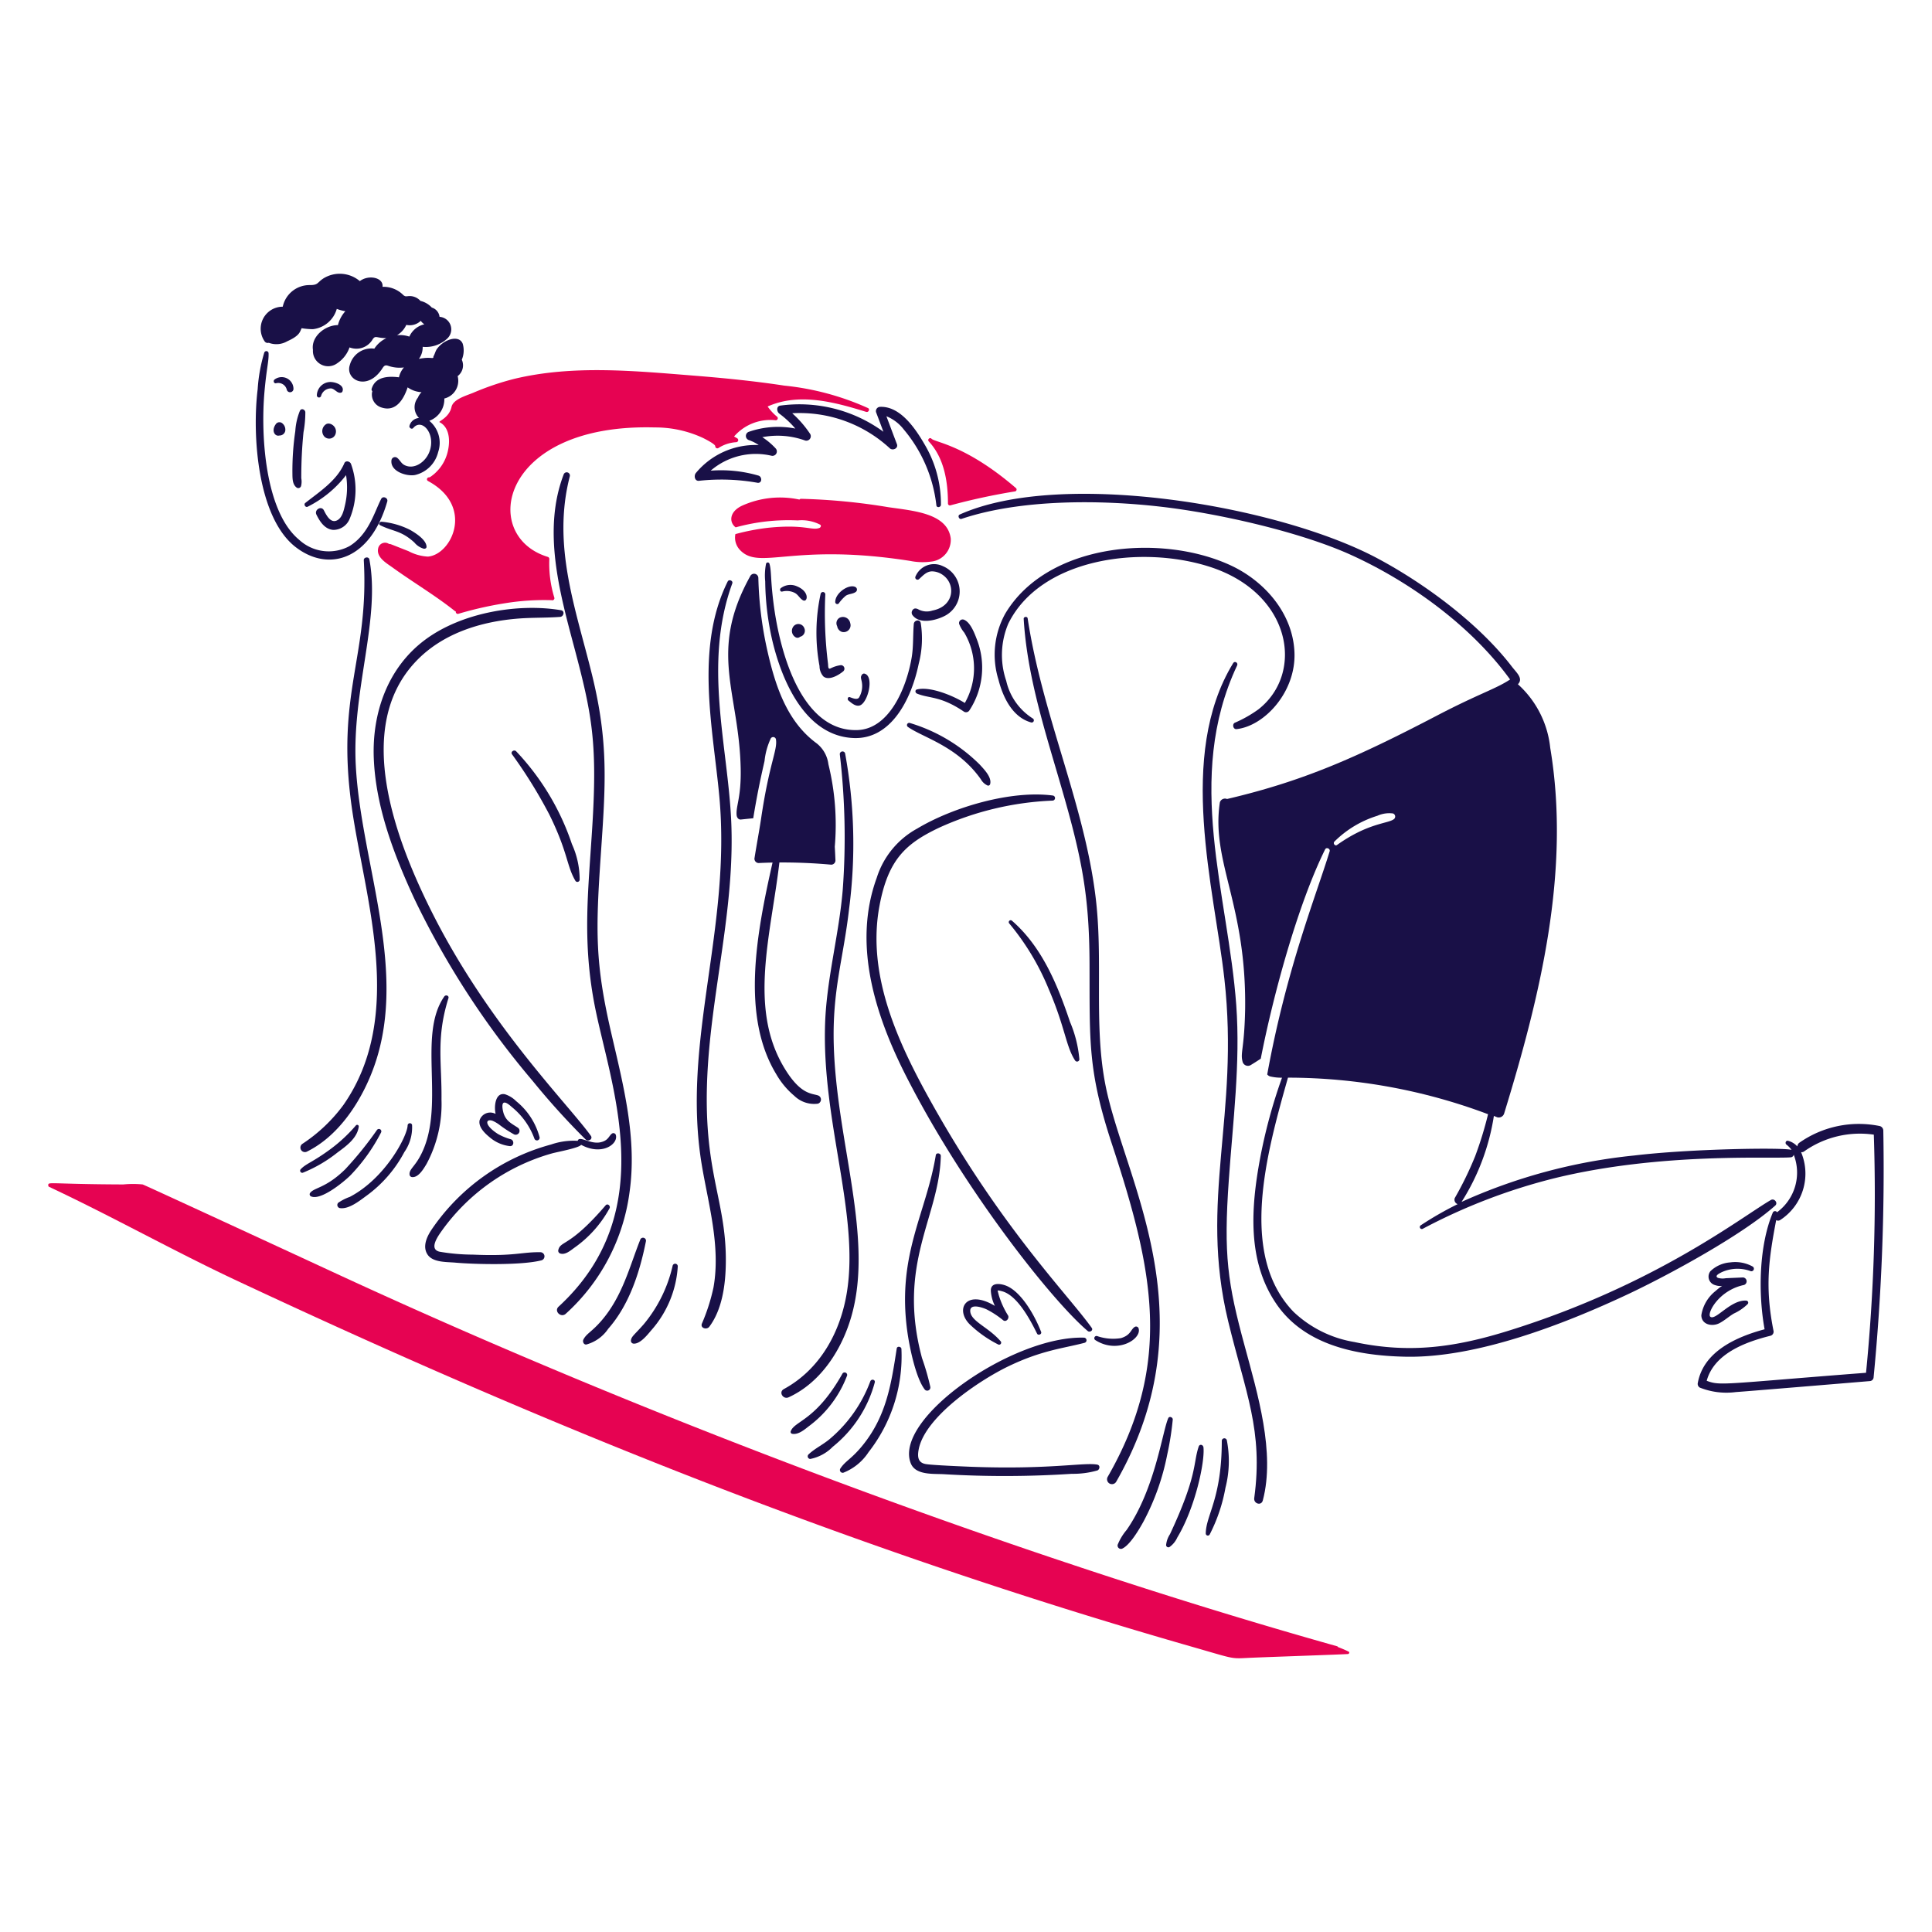 <?xml version="1.0" encoding="UTF-8"?> <svg xmlns="http://www.w3.org/2000/svg" viewBox="0 0 200 200" height="200" width="200"><path d="M95.315,64.491c-.1-.43-.686-.29-.719.1-.1,1.189-.024,2.356-.23,3.535-.553,3.173-2.344,7.355-5.624,7.452-5.616.165-7.981-7.631-8.679-13.225-.314-2.508-.191-3.247-.41-4a.184.184,0,0,0-.35,0,6.155,6.155,0,0,0-.089,1.828,28.669,28.669,0,0,0,.7,5.973c1.093,4.735,3.658,10.086,8.49,10.248,3.823.128,5.931-3.963,6.7-7.681A10.342,10.342,0,0,0,95.315,64.491Z" fill="#191047"></path><path d="M97.772,63.771a2.842,2.842,0,0,0-.17-5.164,2.084,2.084,0,0,0-2.827,1.059.235.235,0,0,0,.37.28c.389-.35.759-.787,1.328-.8a1.968,1.968,0,0,1,1.119.369c1.377.955,1.209,3.247-1.059,3.686a1.848,1.848,0,0,1-1.408-.09c-.189-.11-.447-.207-.619,0a.444.444,0,0,0-.07.53C95.144,64.664,96.851,64.237,97.772,63.771Z" fill="#191047"></path><path d="M99.29,64.581a3.115,3.115,0,0,0,.53.908,7.249,7.249,0,0,1,.059,7.282c-1.229-.762-3.585-1.736-4.954-1.4-.23.056-.19.351,0,.429,1.284.53,2.428.215,4.875,1.878a.412.412,0,0,0,.559-.15,8.064,8.064,0,0,0,.779-7.3c-.247-.641-.656-1.766-1.308-2.058A.373.373,0,0,0,99.29,64.581Z" fill="#191047"></path><path d="M101.418,79.144a17.281,17.281,0,0,0-7.242-4.305.231.231,0,0,0-.18.419c1.591,1.115,5.124,1.983,7.542,5.414a1.5,1.5,0,0,0,.709.649.209.209,0,0,0,.249-.14C102.7,80.465,101.858,79.632,101.418,79.144Z" fill="#191047"></path><path d="M84.837,68.955a1.62,1.62,0,0,0,.4,1.069c.582.476,1.62-.157,2.077-.549a.366.366,0,0,0-.26-.619,3.159,3.159,0,0,0-.958.279c-.14.06-.22.13-.3.05s-.061-.359-.08-.479a41.9,41.9,0,0,1-.28-7.182.246.246,0,0,0-.479-.07A18.83,18.83,0,0,0,84.837,68.955Z" fill="#191047"></path><path d="M86.825,62.473a4.119,4.119,0,0,1,.729-.8c.312-.206.721-.177,1.009-.38a.3.3,0,0,0,0-.519c-.649-.362-2.108.579-2.1,1.558A.213.213,0,0,0,86.825,62.473Z" fill="#191047"></path><path d="M80.991,61.234a1.845,1.845,0,0,1,1.259.13c.371.178.516.565.859.769.482.287.771-.858-.589-1.428a1.652,1.652,0,0,0-1.678.17C80.671,61,80.761,61.3,80.991,61.234Z" fill="#191047"></path><path d="M88.013,64.5a.766.766,0,0,0-1.1-.55.651.651,0,0,0-.25.869.74.74,0,0,0,.479.59A.709.709,0,0,0,88.013,64.5Zm-.579.02a.428.428,0,0,1,.04.1A.428.428,0,0,0,87.434,64.521Zm.05.159.02-.02Z" fill="#191047"></path><path d="M82.08,64.93a.762.762,0,0,0,.28,1.039.385.385,0,0,0,.459-.05.643.643,0,0,0,.43-.919l.01.02A.652.652,0,0,0,82.08,64.93Z" fill="#191047"></path><path d="M88.912,72.232c-.216.233-.649.04-.929-.06-.22-.08-.3.231-.149.349.307.242.7.614,1.128.52.865-.191,1.577-3.023.54-3.306a.247.247,0,0,0-.27.109c-.152.2-.11.32-.06.56A2.34,2.34,0,0,1,88.912,72.232Z" fill="#191047"></path><path d="M95.724,46.022c-.93-1.607-2.507-3.991-4.614-3.905a.443.443,0,0,0-.42.559c.256.667.51,1.348.759,2.018a14.724,14.724,0,0,0-10.667-2.707c-.44.059-.38.629-.11.829a9.805,9.805,0,0,1,1.658,1.548,9.269,9.269,0,0,0-4.794.33.454.454,0,0,0,0,.869,4.3,4.3,0,0,1,1.008.509,8.013,8.013,0,0,0-6.512,2.9c-.219.27-.12.852.33.8a21.229,21.229,0,0,1,6.082.21c.45.032.462-.594.1-.74a13.862,13.862,0,0,0-4.974-.519,7.153,7.153,0,0,1,6.283-1.548.456.456,0,0,0,.439-.759,7.148,7.148,0,0,0-1.378-1.159,8.386,8.386,0,0,1,4.445.35.464.464,0,0,0,.519-.67,11.081,11.081,0,0,0-1.868-2.157,13.748,13.748,0,0,1,10.1,3.626c.3.279.906.011.739-.43-.365-.957-.729-1.928-1.089-2.886a4.29,4.29,0,0,1,1.788,1.358,14.746,14.746,0,0,1,3.386,7.871c.042.279.464.2.469-.06A12.044,12.044,0,0,0,95.724,46.022Z" fill="#191047"></path><path d="M120.935,146.815c-.621,1.415-1.36,7.342-4.315,11.576a5.585,5.585,0,0,0-.919,1.519.346.346,0,0,0,.5.389c.8-.384,1.764-2.04,2.188-2.817a24.721,24.721,0,0,0,2.437-6.882,30.214,30.214,0,0,0,.579-3.665C121.4,146.715,121.045,146.565,120.935,146.815Z" fill="#191047"></path><path d="M124.091,149.741c-.6,1.767-.093,2.917-2.976,9.08a2.479,2.479,0,0,0-.4,1.128.237.237,0,0,0,.35.2,2.4,2.4,0,0,0,.809-.989c1.864-3.092,2.871-7.864,2.707-9.339C124.531,149.532,124.183,149.472,124.091,149.741Z" fill="#191047"></path><path d="M126.479,149.152c0,5.978-1.646,7.691-1.659,9.6a.217.217,0,0,0,.4.11,17.079,17.079,0,0,0,1.638-4.845,11.16,11.16,0,0,0,.14-4.934A.265.265,0,0,0,126.479,149.152Z" fill="#191047"></path><path d="M114.423,112.255c-1.227-6.288-.185-12.974-1.029-19.567-1.206-9.612-5.481-18.645-7.012-28.677-.04-.229-.43-.18-.41.06.36,6,2.258,11.746,3.916,17.48,2.134,7.341,2.875,11.242,2.9,18.219.025,8.126-.194,11.047,2.357,18.778,4.222,12.852,6.318,22.509-.48,34.34a.508.508,0,0,0,.879.509C125.408,136.2,116.312,122.023,114.423,112.255Z" fill="#191047"></path><path d="M104.744,95.3a.2.2,0,0,0-.28.279,25.823,25.823,0,0,1,4.085,6.782c1.73,4.013,1.786,5.973,2.747,7.422a.239.239,0,0,0,.44-.12,12.58,12.58,0,0,0-.969-3.876C109.463,101.9,107.842,97.987,104.744,95.3Z" fill="#191047"></path><path d="M117.868,137.516a.269.269,0,0,0-.389-.16c-.431.248-.4.862-1.448,1.168a5.074,5.074,0,0,1-2.467-.219.232.232,0,0,0-.18.419C115.7,140.208,118.212,138.6,117.868,137.516Z" fill="#191047"></path><path d="M112.6,137.785c.21.18.6-.06.419-.319-2.438-3.425-9.289-10.275-16.541-23.223-3.542-6.311-6.775-13.321-5.433-20.476.893-4.8,2.729-6.438,6.123-8.061a31.3,31.3,0,0,1,11.8-2.827.265.265,0,0,0,0-.529c-4.324-.561-10.316,1.205-14.024,3.426A8.821,8.821,0,0,0,90.76,90.87c-2.581,7.068-.052,14.652,3.426,21.275C100.09,123.514,108.927,134.668,112.6,137.785Z" fill="#191047"></path><path d="M113.594,151.619c-1.36-.264-4.978.545-13.345.21-.272-.012-3.724-.148-4.415-.27-.819-.14-.869-.769-.739-1.478.607-3.364,6.187-7.13,9.249-8.62,3.523-1.7,5.706-1.866,7.941-2.457a.271.271,0,0,0-.07-.53c-7.374-.219-19.771,8.409-17.929,13.015.5,1.239,2.337,1.059,3.406,1.119a105.728,105.728,0,0,0,13.265-.04,9.073,9.073,0,0,0,2.647-.349C113.843,152.119,113.923,151.689,113.594,151.619Z" fill="#191047"></path><path d="M103.8,133.69c1.543.471,2.857,2.946,3.556,4.365.11.23.519.07.419-.18-.614-1.6-1.976-4.067-3.556-4.754-.589-.25-1.678-.43-1.648.509a4.161,4.161,0,0,0,.42,1.558c-3.03-1.831-4.247.453-2.467,2.038a12.028,12.028,0,0,0,2.8,1.948.212.212,0,0,0,.259-.33c-1.211-1.405-2.924-2-3.126-2.967-.2-1.018,1.189-.549,1.658-.339a9.5,9.5,0,0,1,1.738,1.139c.31.229.659-.21.5-.5a8.637,8.637,0,0,1-.958-2.1c0-.01-.121-.46-.121-.47C103.316,133.55,103.735,133.67,103.8,133.69Z" fill="#191047"></path><path d="M194.959,117.039a.492.492,0,0,0-.36-.469,10.733,10.733,0,0,0-8.32,1.718.512.512,0,0,0-.22.39,1.931,1.931,0,0,0-.949-.58c-.249-.07-.359.26-.169.4a2.419,2.419,0,0,1,.519.539c-.771-.259-10.4-.125-16.281.579a57.252,57.252,0,0,0-17.879,4.805,22.91,22.91,0,0,0,2.167-4.365,23.161,23.161,0,0,0,1.179-4.535c.119.05.229.09.349.14a.585.585,0,0,0,.719-.41c3.726-12.135,6.9-25.08,4.765-37.835a10.291,10.291,0,0,0-3.346-6.583c.591-.592-.145-1.2-.619-1.818-3.4-4.433-8.973-8.577-13.924-11.217-10.284-5.484-32.726-9.252-43.24-4.534-.25.11-.07.539.19.449,6.122-2.053,14.393-1.99,20.726-1.248,5.862.679,14.332,2.595,19.577,4.974,6.073,2.753,12.445,7.332,16.481,12.9-1.479.986-3.252,1.477-7.641,3.775-8.188,4.268-13.689,6.722-21.585,8.58a.637.637,0,0,0-.07.02.553.553,0,0,0-.749.35c-.928,6.152,2.764,10.51,2.617,21.405-.079,4.149-.523,4.492-.26,5.454a.571.571,0,0,0,.829.339c.36-.219.709-.439,1.049-.669,1.251-6.419,3.8-15.878,6.662-21.665.13-.259.549-.079.47.2-1.408,4.6-4.469,12.14-6.463,23.1a.635.635,0,0,0,.29.2,5,5,0,0,0,1.24.134,55.011,55.011,0,0,0-2.269,8.356c-.963,5.172-1.314,10.588,1.618,14.963,2.862,4.293,8.183,5.447,13.354,5.563,7.369.182,16.5-3.355,23.2-6.512,4.161-1.964,11.744-6.083,15.153-9.13.319-.279-.09-.789-.45-.579-3.047,1.769-11.909,8.756-27,13.484-5.579,1.753-10.367,2.45-16.112,1.219a11.985,11.985,0,0,1-6.3-3.126c-5.717-5.934-2.8-16.393-.576-24.242a58.976,58.976,0,0,1,20.712,3.785,37.825,37.825,0,0,1-1.338,4.355,35.181,35.181,0,0,1-2.108,4.325.487.487,0,0,0,.3.63,34.454,34.454,0,0,0-3.815,2.187.208.208,0,0,0,.209.36,59.958,59.958,0,0,1,13.724-5.254c10.949-2.662,22.237-1.971,24.332-2.138a.35.35,0,0,0,.34-.269,5.1,5.1,0,0,1-1.728,5.953.25.25,0,0,0-.45.06c-1.421,3.428-1.513,8.339-.839,12.055-2.9.78-6.313,2.278-6.912,5.544a.449.449,0,0,0,.2.489,7.415,7.415,0,0,0,3.706.47c1.528-.11,10.787-.879,13.883-1.139a.418.418,0,0,0,.41-.409A222.714,222.714,0,0,0,194.959,117.039ZM156.473,70.174l-.019.02C156.464,70.174,156.473,70.174,156.473,70.174ZM144.268,84.817c-.627.451-2.674.384-5.863,2.657-.21.15-.44-.18-.27-.35a10.846,10.846,0,0,1,4.455-2.677,2.991,2.991,0,0,1,1.608-.239A.339.339,0,0,1,144.268,84.817Zm48.9,57.293c-14.873,1.152-15.042,1.367-16.491.829.769-2.826,4.035-4.025,6.612-4.664a.435.435,0,0,0,.3-.53c-.9-4.515-.487-7.4.28-11.436a.4.4,0,0,0,.429-.02,5.726,5.726,0,0,0,2.148-7.022.412.412,0,0,0,.339-.09,10,10,0,0,1,7.192-1.718A188.061,188.061,0,0,1,193.171,142.11Z" fill="#191047"></path><path d="M176.121,136.157c.02.989,1.138,1.2,1.868.819.529-.269.988-.7,1.5-1a5.049,5.049,0,0,0,1.428-.978.214.214,0,0,0-.15-.36c-1.619-.1-3.174,2.109-3.715,1.668-.378-.308.84-2.732,3.485-3.286a.4.4,0,0,0-.109-.779c-.59.03-1.189.05-1.778.08a1.737,1.737,0,0,1-.819-.04c-.36-.2.11-.43.329-.55a3.919,3.919,0,0,1,3.077-.139.263.263,0,0,0,.2-.48,3.756,3.756,0,0,0-2.327-.429,3.29,3.29,0,0,0-2.047.909.91.91,0,0,0,.469,1.438c.863.3,1.049-.273.08.6A3.97,3.97,0,0,0,176.121,136.157Z" fill="#191047"></path><path d="M130.274,73.43a12.855,12.855,0,0,1-2.447,1.389c-.3.149-.17.7.18.659,2.908-.316,6.19-3.894,5.993-7.991-.18-4.025-3.127-7.371-6.663-8.989-7.163-3.285-18.907-2.293-23.272,5.024a8.752,8.752,0,0,0-.7,6.852c.459,1.8,1.448,3.885,3.386,4.415a.225.225,0,0,0,.169-.41,6.227,6.227,0,0,1-2.757-3.905,8.292,8.292,0,0,1,.22-5.923c3.339-6.755,13.732-8.178,20.886-5.864C133.7,61.422,135.063,69.667,130.274,73.43Z" fill="#191047"></path><path d="M128.856,139.363c-1.781-6.544-2.2-9.434-1.648-17.229.419-6.024,1.208-12.046.769-18.089-.837-11.477-5.4-23.488.09-35.159.13-.27-.25-.51-.41-.24-5.856,9.591-1.954,23.319-.909,32.692,1.585,14.169-2.652,22.852.39,35.428,1.8,7.425,3.65,11.316,2.7,18.319-.08.569.729.839.888.24C132.035,150.386,130.176,144.254,128.856,139.363Z" fill="#191047"></path><path d="M86.935,78.065a73.784,73.784,0,0,1,.309,13.994c-.378,4.644-1.658,9.179-1.828,13.833-.369,10.151,3.552,19.758,2.258,27.858-.661,4.135-2.767,8-6.533,10.048-.569.31-.069,1.11.5.849,3.348-1.533,5.521-4.964,6.5-8.4,2.329-8.16-1.536-17.992-1.828-28.037-.167-5.752.989-8.889,1.588-14.154a51.938,51.938,0,0,0-.419-16.081A.282.282,0,0,0,86.935,78.065Z" fill="#191047"></path><path d="M96.873,119.586c-1,6.1-4.086,10.36-2.927,18.4.213,1.471.839,4.6,1.758,5.823a.33.33,0,0,0,.6-.249,25.83,25.83,0,0,0-.859-2.977c-2.633-9.826,1.8-14.563,1.947-20.916C97.4,119.367,96.922,119.287,96.873,119.586Z" fill="#191047"></path><path d="M92.828,139.6c-.566,3.684-1.071,7.021-3.566,10.068-1.149,1.4-1.753,1.559-2.278,2.368a.288.288,0,0,0,.32.419,5.531,5.531,0,0,0,2.607-2.127,16.109,16.109,0,0,0,3.406-10.658C93.337,139.4,92.874,139.3,92.828,139.6Z" fill="#191047"></path><path d="M90.091,143a14.328,14.328,0,0,1-4.255,6.013c-.669.55-1.521.957-2.148,1.558a.273.273,0,0,0,.19.46,4.481,4.481,0,0,0,2.337-1.269,12.752,12.752,0,0,0,4.335-6.632C90.65,142.809,90.2,142.71,90.091,143Z" fill="#191047"></path><path d="M87.214,142.19c-2.781,4.942-4.977,4.875-5.364,5.993a.2.2,0,0,0,.14.24c.659.131,1.291-.436,1.778-.809a11.653,11.653,0,0,0,3.926-5.224A.265.265,0,0,0,87.214,142.19Z" fill="#191047"></path><path d="M98.421,55.751c-.326-2.621-3.856-2.869-6.452-3.246a64.642,64.642,0,0,0-9.04-.869.2.2,0,0,0-.17.08,9.557,9.557,0,0,0-5.933.629c-1.378.644-1.342,1.757-.669,2.247a20.522,20.522,0,0,1,6.423-.719,4.193,4.193,0,0,1,2.337.449c.12.1.04.281-.09.33-.8.3-1.5-.4-5.274-.02a22.726,22.726,0,0,0-3.426.659,1.856,1.856,0,0,0,.48,1.648c2.035,2.143,5.446-.787,17.629,1.129a6.4,6.4,0,0,0,2.138.07A2.263,2.263,0,0,0,98.421,55.751Z" fill="#e60352"></path><path d="M63.282,106.961C61.6,99.693,61.656,96.4,62.193,88.523c.494-7.237.834-11.606-.919-18.719-1.683-6.832-4.142-13.328-2.287-20.5a.332.332,0,0,0-.639-.179c-2.182,5.717-.449,12.088,1.059,17.749,1.859,6.979,2.442,9.905,1.917,18.518-.408,6.7-1.062,11.819.2,18.5,1.56,8.259,7.065,21.463-3.7,31.373-.5.46.237,1.186.74.739a20.57,20.57,0,0,0,6.6-12.545C65.97,117.847,64.544,112.416,63.282,106.961Z" fill="#191047"></path><path d="M75.328,60.2c-3.405,6.866-1.519,15.206-.869,22.194,1.281,13.777-3.947,25.406-1.808,38.215.673,4.029,1.967,8.421,1.209,12.666a19.915,19.915,0,0,1-1.2,3.745c-.188.48.509.669.769.32,1.354-1.812,1.68-4.4,1.708-6.6.092-7.19-2.938-9.925-1.658-22.844.75-7.568,2.561-15.05,2.218-22.853-.347-7.874-2.925-16.333.11-24.652C75.906,60.115,75.461,59.927,75.328,60.2Z" fill="#191047"></path><path d="M58,129.765c.529.162,1.052-.306,1.459-.6A11.974,11.974,0,0,0,63.1,125.08c.129-.24-.2-.541-.4-.31-3.747,4.378-4.659,3.627-4.905,4.635A.3.3,0,0,0,58,129.765Z" fill="#191047"></path><path d="M66.269,128.356c-1.088,2.733-1.831,5.846-4.016,8.371-1,1.155-1.534,1.312-1.858,1.937-.108.211.02.548.3.52a4,4,0,0,0,2.267-1.628c2.17-2.463,3.264-5.837,3.9-9.04A.305.305,0,0,0,66.269,128.356Z" fill="#191047"></path><path d="M69.635,131.013a14.5,14.5,0,0,1-2.987,6.063c-.954,1.09-1.269,1.256-1.328,1.648a.3.3,0,0,0,.279.37c.68.031,1.41-.9,1.808-1.369a10.965,10.965,0,0,0,2.757-6.642A.27.27,0,0,0,69.635,131.013Z" fill="#191047"></path><path d="M55.132,111.885a76.567,76.567,0,0,0,5.513,6.093c.269.231.756-.067.52-.4-2.247-3.152-10.3-11.161-16.152-22.554-4.276-8.334-8.4-19.79-1.947-26.569,2.743-2.881,6.692-4.122,10.637-4.425,1.429-.109,2.858-.062,4.285-.17.37-.028.509-.617.09-.689-4.315-.735-10.219.185-14.083,3.067s-5.492,7.571-5.3,12.275c.2,5.044,2.1,10,4.2,14.533A87.554,87.554,0,0,0,55.132,111.885Z" fill="#191047"></path><path d="M53.424,77.765c-.21-.2-.6.06-.42.32a49.98,49.98,0,0,1,3.876,6.263c1.928,3.918,1.761,5.262,2.686,6.832a.237.237,0,0,0,.44-.12,8.86,8.86,0,0,0-.8-3.676A25.968,25.968,0,0,0,53.424,77.765Z" fill="#191047"></path><path d="M63.752,117.489a.265.265,0,0,0-.44-.11c-.311.264-.35.693-1.149.869-1.068.236-2.21-.737-2.357-.15a7.172,7.172,0,0,0-2.757.38,21.831,21.831,0,0,0-12.365,8.8c-.489.729-.98,1.768-.42,2.6s1.988.75,2.867.829c2.095.186,6.883.29,8.93-.24a.429.429,0,0,0-.11-.839c-1.989-.029-2.666.438-7,.25a20.691,20.691,0,0,1-3.436-.3c-1.189-.26-.12-1.688.269-2.238a21.05,21.05,0,0,1,11.357-7.94c.532-.15,2.8-.561,3.017-.889C62.318,119.679,64.022,118.429,63.752,117.489Z" fill="#191047"></path><path d="M55.861,117.739a7.152,7.152,0,0,0-2.427-3.746,2.909,2.909,0,0,0-1.169-.719c-1.019-.2-1.119,1.318-.969,1.977.013.063.037.054-.1.01a1.155,1.155,0,0,0-1.548.71c-.15.689.549,1.358,1.029,1.748a3.878,3.878,0,0,0,2.107.928c.43.031.47-.589.1-.709a5.937,5.937,0,0,1-1.338-.549c-1.417-.905-1.313-1.611-.56-1.368a3.646,3.646,0,0,1,.69.4,12.136,12.136,0,0,0,1.538,1.009.4.4,0,0,0,.4-.689c-.653-.431-1.175-.659-1.458-1.419-.07-.189-.27-.978-.04-1.148s.719.3.909.459a7.56,7.56,0,0,1,2.3,3.246A.279.279,0,0,0,55.861,117.739Z" fill="#191047"></path><path d="M31.789,119.207c3.108-1.534,5.322-4.795,6.6-7.921,4.192-10.238-1.01-21.659-1.558-32.053-.412-7.808,2.572-15.108,1.408-21.315-.061-.329-.6-.25-.579.08.561,10.039-2.91,13.731-1.249,25.55,1.3,9.274,5.63,21.545-.859,30.835a16.539,16.539,0,0,1-4.245,4.025A.467.467,0,0,0,31.789,119.207Z" fill="#191047"></path><path d="M45.992,103.156c-2.876,4.131.281,11.6-2.557,16.64-.569,1.012-1.076,1.269-1.039,1.778a.288.288,0,0,0,.28.28c.66.045,1.187-.88,1.478-1.359a13.107,13.107,0,0,0,1.549-6.672c.047-3.8-.58-6.343.719-10.488C46.507,103.064,46.14,102.944,45.992,103.156Z" fill="#191047"></path><path d="M42.656,116.44a.235.235,0,0,0-.459.06c-.032,1.11-2.293,5.466-5.983,7.4a5.222,5.222,0,0,0-1.2.61.33.33,0,0,0,.15.549c.921.159,2.039-.738,2.737-1.248a13.263,13.263,0,0,0,3.955-4.545A4.481,4.481,0,0,0,42.656,116.44Z" fill="#191047"></path><path d="M39.45,117.229a.249.249,0,0,0-.43-.249,36.934,36.934,0,0,1-3.276,4.055c-2.028,1.993-3.236,1.878-3.656,2.477a.239.239,0,0,0,.14.349c1,.4,3.26-1.417,4.036-2.177A18.707,18.707,0,0,0,39.45,117.229Z" fill="#191047"></path><path d="M34.935,119.307c.9-.659,2.039-1.477,2.2-2.657a.168.168,0,0,0-.28-.16,16.053,16.053,0,0,1-2.577,2.417c-1.912,1.416-2.575,1.525-3.146,2.128a.221.221,0,0,0,.209.369A14.326,14.326,0,0,0,34.935,119.307Z" fill="#191047"></path><path d="M85.756,79.114a3.258,3.258,0,0,0-1.209-2.158c-3.129-2.283-4.32-6.074-5.134-9.709a38.065,38.065,0,0,1-.909-7.421.442.442,0,0,0-.819-.22c-4.407,7.9-1.16,12.018-1.008,20.007.056,2.98-.515,3.835-.42,4.784.022.22.179.467.439.44.43-.045.849-.09,1.279-.13.472-2.906.908-4.76,1.169-5.923a7.31,7.31,0,0,1,.649-2.347.292.292,0,0,1,.539.15c.148,1.092-.69,2.428-1.528,8.05-.206,1.382-.472,2.765-.689,4.145a.446.446,0,0,0,.429.56c.48-.025.959-.04,1.429-.05-1.67,7.385-3.28,15.905.4,21.934a8.291,8.291,0,0,0,1.858,2.218,2.944,2.944,0,0,0,2.437.809.449.449,0,0,0,0-.859c-.7-.225-1.849-.1-3.526-2.927-3.669-6.181-1.331-13.732-.459-21.185q2.682-.015,5.364.229a.442.442,0,0,0,.439-.439c-.021-.469-.04-.939-.07-1.418A26.349,26.349,0,0,0,85.756,79.114Z" fill="#191047"></path><path d="M89.861,42.247a27.824,27.824,0,0,0-8.67-2.328c-3.126-.477-6.282-.788-9.429-1.039-6.133-.488-12.474-1.115-18.528.34a28.789,28.789,0,0,0-4.265,1.448c-.74.3-2.056.67-2.228,1.459-.247,1.139-1.409,1.49-1.238,1.578.993.511,1.1,1.8.889,2.847a4.39,4.39,0,0,1-.849,1.887,4.975,4.975,0,0,1-.61.64c-.1.07-.389.336-.519.339a.2.2,0,0,0-.1.38c4.846,2.617,2.435,7.633-.02,7.821a4.827,4.827,0,0,1-2-.56c-1.944-.762-1.892-.768-2.008-.739a.725.725,0,0,0-1.139.45c-.208.929.868,1.529,1.488,1.977,2.135,1.543,4.405,2.877,6.463,4.515a.161.161,0,0,0,.09.03.208.208,0,0,0,.26.25,36.962,36.962,0,0,1,4.864-1.1,25.069,25.069,0,0,1,4.814-.31c.15.06.307-.118.26-.259a11.963,11.963,0,0,1-.519-4.016.23.23,0,0,0-.16-.209c-7.121-2.17-4.958-13.837,11.067-13.4a11.692,11.692,0,0,1,5,1.089c.219.112,1.285.639,1.269.859a.217.217,0,0,0,.319.19,3.8,3.8,0,0,1,1.848-.61.217.217,0,0,0,.11-.4c-.109-.061-.22-.13-.33-.19a4.957,4.957,0,0,1,4.315-1.678.212.212,0,0,0,.15-.36,5.238,5.238,0,0,1-.989-1.068c3.286-1.459,6.942-.45,10.208.559C89.921,42.706,90.072,42.355,89.861,42.247Z" fill="#e60352"></path><path d="M105.183,50.537c-5.227-4.5-8.4-4.733-8.759-5.124-.17-.18-.45.09-.28.28,1.6,1.717,1.988,4.165,1.988,6.432a.2.2,0,0,0,.249.19,66.038,66.038,0,0,1,6.713-1.449A.2.2,0,0,0,105.183,50.537Z" fill="#e60352"></path><path d="M42.466,54.862a8.1,8.1,0,0,0-2.926-.849c-.24-.031-.42.24-.18.359,1.36.676,2.147.521,3.536,1.788a1.934,1.934,0,0,0,.969.64c.149.022.289-.05.289-.19C44.154,55.911,43.085,55.213,42.466,54.862Z" fill="#191047"></path><path d="M31.05,42.516a6.65,6.65,0,0,0-.48,2.108,28.171,28.171,0,0,0-.3,4.305c.008.529-.027,1.223.459,1.558a.3.3,0,0,0,.439-.18,1.869,1.869,0,0,0,.02-.8,46.957,46.957,0,0,1,.23-4.764,11.314,11.314,0,0,0,.19-2.078C31.583,42.4,31.208,42.216,31.05,42.516Z" fill="#191047"></path><path d="M35.245,40.658a.229.229,0,0,0,.2-.119c.283-.706-.859-1.048-1.369-.989A1.421,1.421,0,0,0,32.8,40.928a.224.224,0,0,0,.439.06,1.053,1.053,0,0,1,1.039-.779C34.656,40.253,34.885,40.7,35.245,40.658Z" fill="#191047"></path><path d="M28.433,39.28c-.19.13-.081.458.159.39a.907.907,0,0,1,1.1.689.353.353,0,0,0,.689-.09A1.221,1.221,0,0,0,28.433,39.28Z" fill="#191047"></path><path d="M31.829,52.465a11.474,11.474,0,0,0,3.995-3.277,8,8,0,0,1-.11,3.1c-.123.528-.279,1.308-.819,1.578-.679.34-1.121-.558-1.368-1.039-.262-.508-1.02-.059-.769.45.348.709.859,1.509,1.738,1.578A1.823,1.823,0,0,0,36.2,53.7a7.79,7.79,0,0,0,.139-5.663c-.088-.27-.55-.41-.689-.09-.786,1.815-2.557,2.939-4.055,4.125C31.42,52.216,31.61,52.547,31.829,52.465Z" fill="#191047"></path><path d="M33.577,45.193a.693.693,0,0,0,1.178-.34c.168-.7-.6-1.192-1-.938A.846.846,0,0,0,33.577,45.193Z" fill="#191047"></path><path d="M28.932,45.083a.6.6,0,0,0,.589-.439.838.838,0,0,0-.269-.8.46.46,0,0,0-.65,0C28.028,44.553,28.44,45.22,28.932,45.083Z" fill="#191047"></path><path d="M47.9,35.584c-.392-.984-1.974-.433-2.667.54-.17.239-.22.539-.369.779.021.3-.164.062-1.009.17a4.244,4.244,0,0,0-.49.079,1.993,1.993,0,0,0,.39-1.248,3.245,3.245,0,0,0,2.547-.859,1.3,1.3,0,0,0-.8-2.247,1.138,1.138,0,0,0-.8-.959,2.333,2.333,0,0,0-1.179-.69,1.485,1.485,0,0,0-1.288-.489c-.24.021-.261.041-.46-.09a2.89,2.89,0,0,0-2.177-.879c.126-.966-1.45-1.286-2.348-.589a3.212,3.212,0,0,0-3.755-.29c-.693.446-.524.709-1.459.7a2.826,2.826,0,0,0-2.766,2.238,2.281,2.281,0,0,0-1.888,3.566.384.384,0,0,0,.439.169,2.236,2.236,0,0,0,1.918-.159c1.342-.6,1.307-1.012,1.488-1.349a7.836,7.836,0,0,0,1.159.1,2.906,2.906,0,0,0,2.477-2.1,4.68,4.68,0,0,0,.889.24,3.305,3.305,0,0,0-.769,1.439c-1.318,0-2.8,1.178-2.587,2.567A1.579,1.579,0,0,0,34.915,37.6a3.245,3.245,0,0,0,1.269-1.638,1.942,1.942,0,0,0,2.347-.759c.328-.553.4-.2,1.468-.2a3.048,3.048,0,0,0-1.248,1.089,2.312,2.312,0,0,0-2.537,1.688c-.5,1.509,1.724,2.737,3.286.479.2-.289.28-.522.659-.4a3.6,3.6,0,0,0,1.658.179A2.253,2.253,0,0,0,41.3,39.06c-1.109-.14-2.452-.078-2.827,1.189a.226.226,0,0,0,.07.24c-.01.05-.021.089-.03.139a1.4,1.4,0,0,0,.959,1.549c1.511.512,2.317-.839,2.727-2.078a2.737,2.737,0,0,0,1.438.5,1.726,1.726,0,0,0-.38.57,1.586,1.586,0,0,0,.12,2.1,1.107,1.107,0,0,0-.989.809c-.06.21.241.411.39.23.892-1.08,2.387.612,1.668,2.477-.413,1.072-1.592,1.866-2.577,1.359-.342-.176-.451-.5-.729-.729a.37.37,0,0,0-.619.259c-.114,1.14,1.578,1.658,2.437,1.5a3.212,3.212,0,0,0,2.4-2.377,2.95,2.95,0,0,0-.919-3.236,2.373,2.373,0,0,0,1.558-2.307,1.886,1.886,0,0,0,1.379-2.318,1.4,1.4,0,0,0,.429-1.7A2.445,2.445,0,0,0,47.9,35.584Zm-5.524-.739A3.1,3.1,0,0,0,41.1,34.7a2.365,2.365,0,0,0,.959-1.068,1.654,1.654,0,0,0,1.5-.42,1.373,1.373,0,0,0,.34.34c.01.01.02.01.03.02A2.244,2.244,0,0,0,42.376,34.845Z" fill="#191047"></path><path d="M39.46,51.646c-.707,1.371-1.293,3.662-3.276,4.884a4.517,4.517,0,0,1-5.214-.649c-3.519-2.905-4.006-10.775-3.586-15.392.219-2.41.447-3.076.419-3.916a.229.229,0,0,0-.449-.06,16.675,16.675,0,0,0-.679,3.766c-.6,4.876.013,13.321,3.925,16.351,3.407,2.638,7.751,1.345,9.489-4.715C40.2,51.545,39.64,51.3,39.46,51.646Z" fill="#191047"></path><path d="M139.613,170.977a11.688,11.688,0,0,0-1.1-.47.167.167,0,0,0-.11-.09c-33.129-9.317-71.093-23.561-103.12-38.355-.1-.046-20.344-9.411-20.516-9.449a10.26,10.26,0,0,0-2,0c-7.816-.03-7.771-.318-7.771.1a.155.155,0,0,0,.09.15c6.572,3.086,12.892,6.647,19.467,9.728,31.348,14.692,63.229,27.664,98.755,37.856,4.842,1.389,3.978,1.257,6.313,1.159,2.237-.094,8.841-.319,9.908-.38C139.663,171.219,139.733,171.037,139.613,170.977Z" fill="#e60352"></path></svg> 
